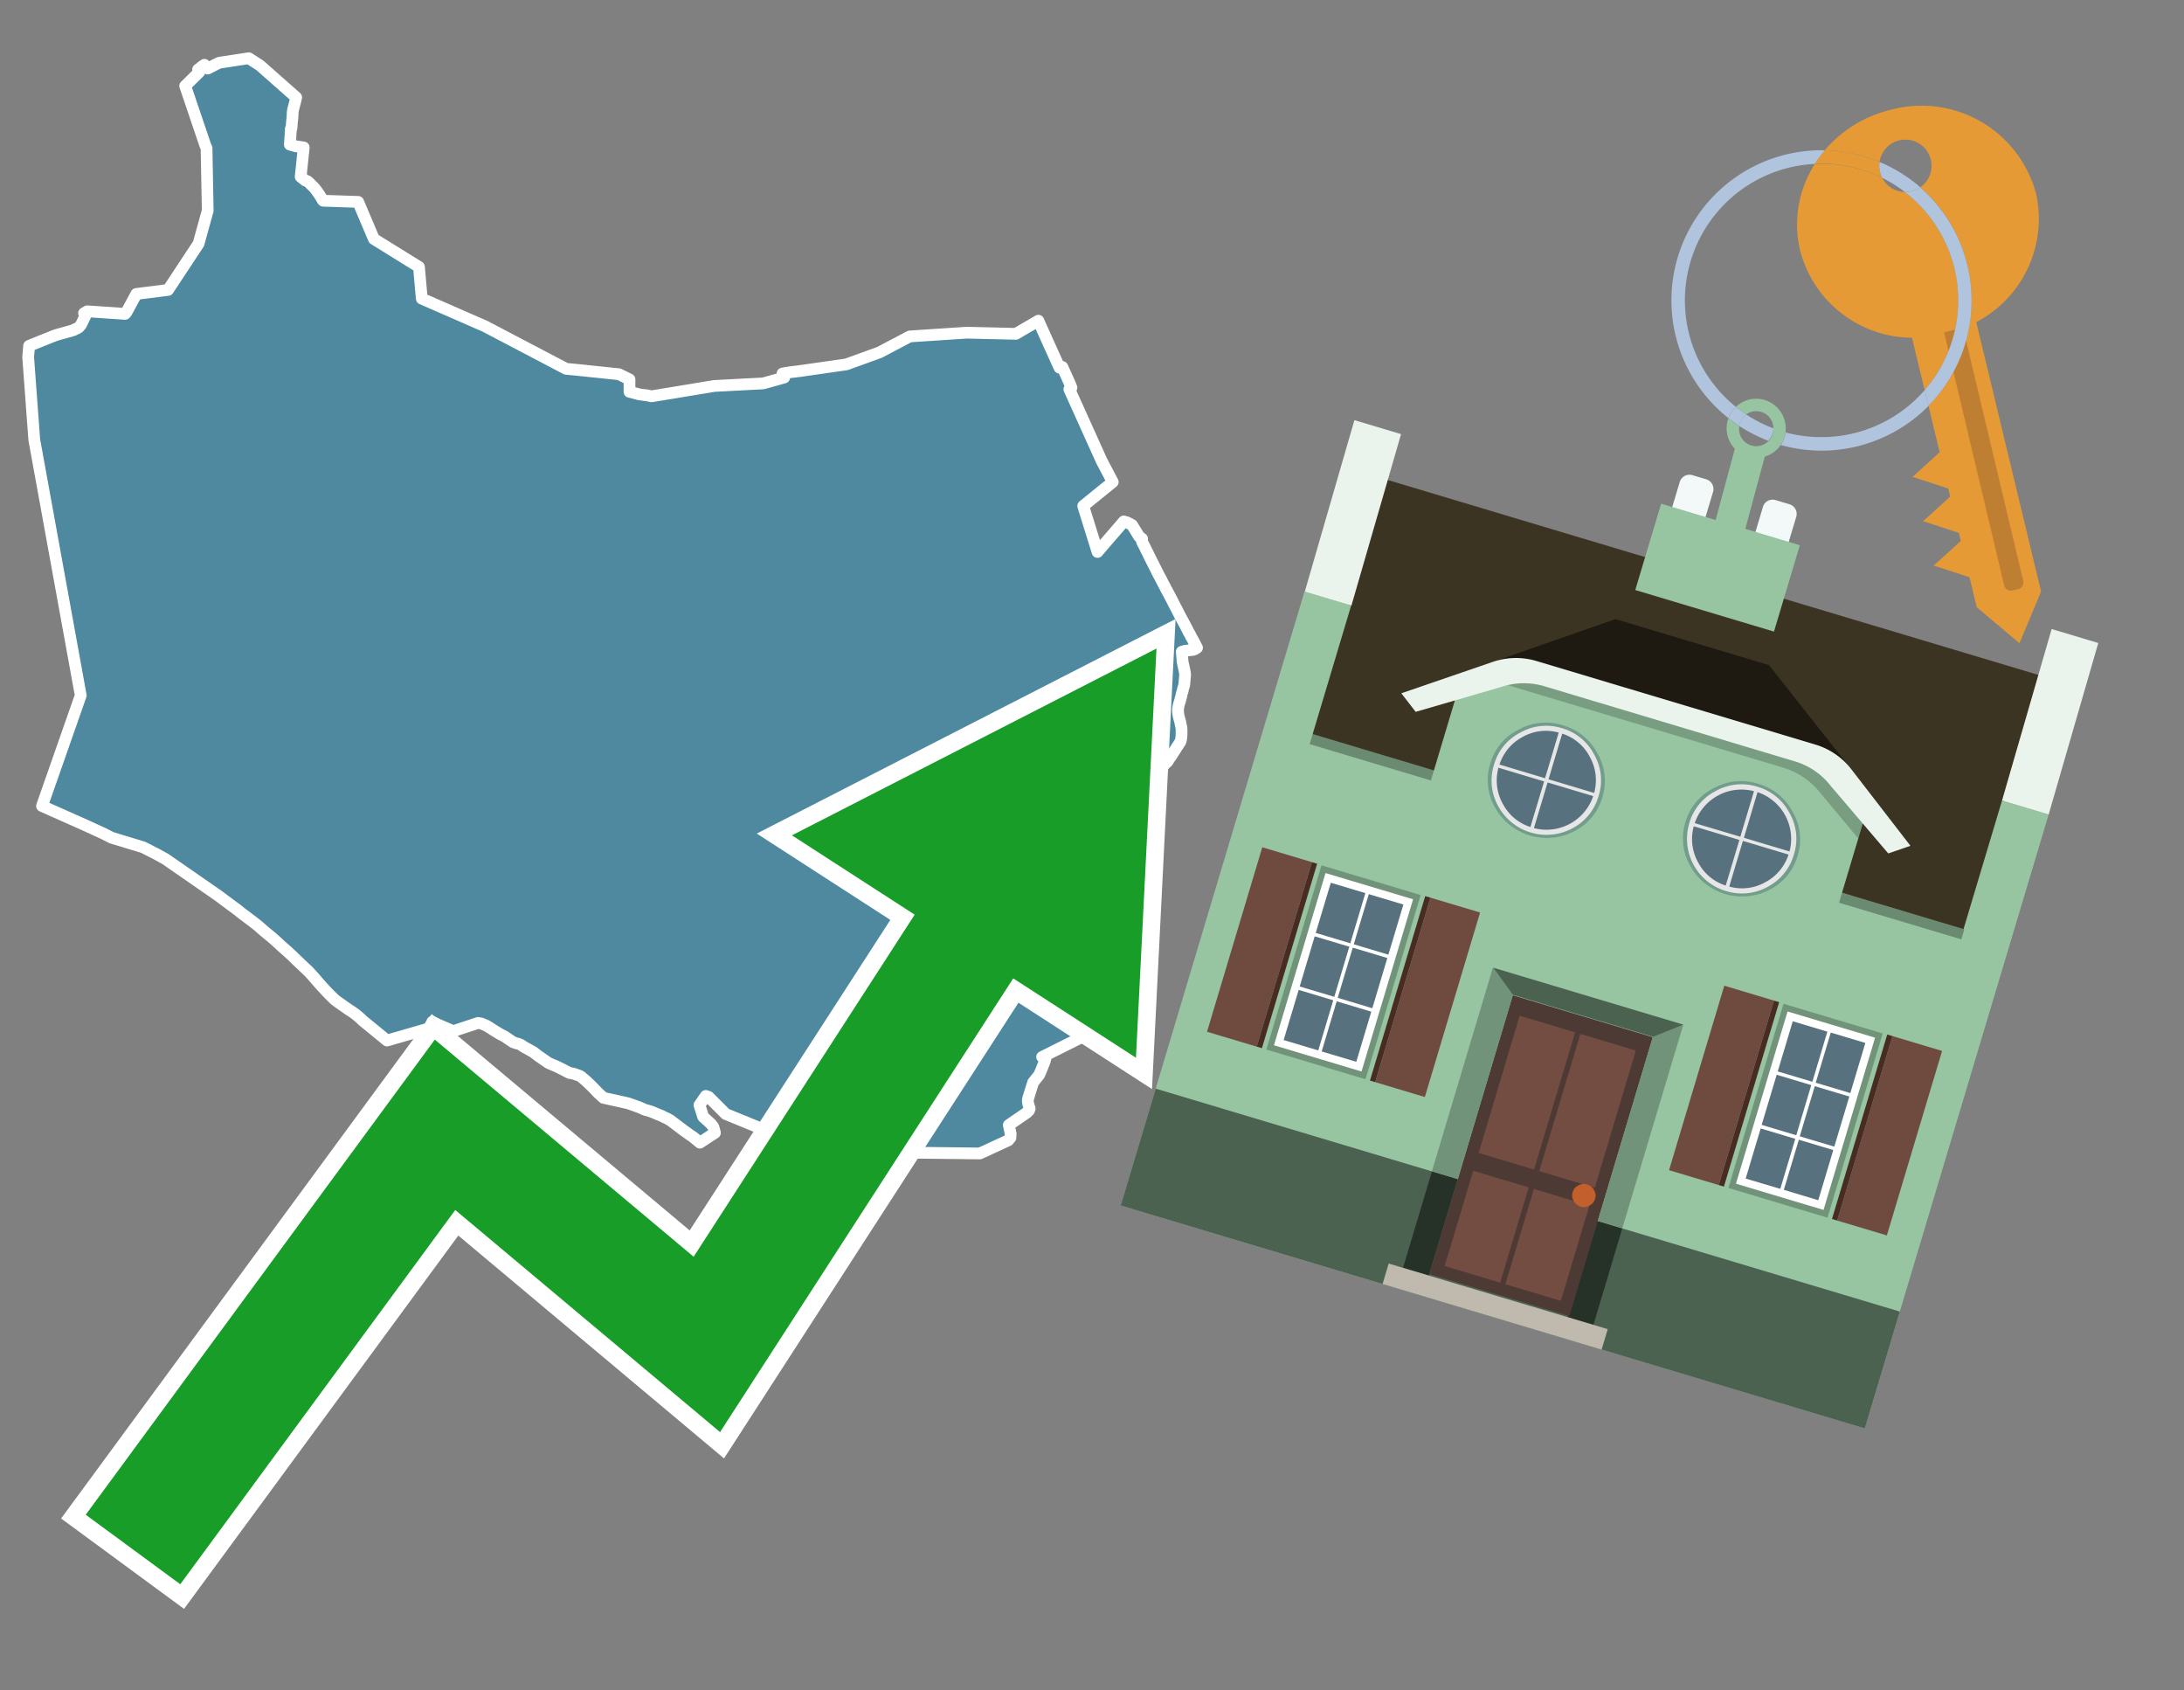 <svg id="Text" xmlns="http://www.w3.org/2000/svg" width="93.05" height="72" viewBox="0 0 93.05 72"><rect x="0" y="0" width="93.05" height="72" fill="#808080" stroke="none"/><polygon points="11.08,2.79 12.62,4.15 12.59,4.28 12.49,4.66 12.48,4.71 12.47,4.8 12.46,5.01 12.44,5.18 12.42,5.45 12.39,5.49 12.39,5.54 12.39,5.62 12.38,5.65 12.38,5.7 12.38,5.78 12.37,5.83 12.37,5.92 12.36,5.95 12.36,6 12.36,6.06 12.35,6.12 12.35,6.16 12.6,6.23 12.94,6.28 12.81,7.53 12.95,7.64 13.01,7.69 13.1,7.72 13.16,7.77 13.25,7.86 13.33,7.94 13.36,7.97 13.4,8.01 13.5,8.14 13.53,8.18 13.55,8.21 13.58,8.25 13.66,8.38 13.71,8.46 13.73,8.5 13.77,8.55 15.26,8.6 15.93,10.18 17.85,11.37 17.97,12.72 20.67,13.9 24.12,15.71 24.55,15.75 26.37,15.94 26.82,16.16 26.82,16.69 27.25,16.8 27.57,16.84 27.76,16.88 30.43,16.44 32.52,16.33 33.41,16.08 33.37,16.02 33.35,15.98 33.34,15.91 33.5,15.88 33.7,15.85 33.96,15.82 34.18,15.79 36.06,15.52 37.47,15.01 38.76,14.33 41.19,14.17 43.28,14.22 44.24,13.66 44.44,14.11 45.14,15.66 45.26,15.63 45.55,16.27 45.65,16.51 45.56,16.58 46.94,19.64 47.41,20.53 46.15,21.55 46.76,23.51 47,23.23 47.88,22.21 48.02,22.25 48.23,22.36 48.53,22.85 48.66,22.95 48.65,23.05 48.69,23.14 48.78,23.31 48.83,23.42 48.92,23.59 48.93,23.62 48.95,23.66 48.99,23.74 49.05,23.86 49.07,23.9 49.11,23.98 49.17,24.09 49.19,24.14 49.24,24.23 49.29,24.34 49.33,24.41 49.35,24.46 49.37,24.49 49.39,24.53 49.44,24.62 49.46,24.66 49.49,24.72 49.55,24.84 49.61,24.95 49.65,25.02 49.66,25.05 49.69,25.11 49.73,25.17 49.74,25.2 49.77,25.25 49.98,25.65 50,25.7 50.05,25.79 50.09,25.87 50.13,25.94 50.15,25.98 50.19,26.06 50.25,26.18 50.4,26.46 50.44,26.53 50.58,26.8 50.64,26.92 50.67,26.97 50.7,27.02 50.74,27.11 50.76,27.14 50.8,27.21 51,27.59 50.91,27.65 50.83,27.68 50.49,27.72 50.35,27.76 50.38,28.12 50.38,28.17 50.39,28.21 50.42,28.35 50.44,28.43 50.46,28.54 50.48,28.63 50.49,28.7 50.49,28.77 50.48,28.89 50.47,28.99 50.46,29.13 50.45,29.19 50.43,29.26 50.4,29.35 50.39,29.42 50.37,29.48 50.35,29.54 50.33,29.65 50.31,29.72 50.29,29.78 50.28,29.85 50.25,29.92 50.23,30 50.22,30.03 50.2,30.14 50.19,30.21 50.19,30.29 50.19,30.33 50.2,30.39 50.21,30.48 50.23,30.55 50.24,30.59 50.25,30.63 50.27,30.7 50.29,30.77 50.3,30.84 50.32,30.92 50.34,31.04 50.34,31.09 50.34,31.14 50.34,31.29 50.34,31.32 50.33,31.41 50.32,31.49 50.31,31.53 50.29,31.6 50.24,31.67 50.21,31.72 50.18,31.77 50.14,31.82 50.1,31.89 50.03,32 50.01,32.03 49.97,32.09 49.92,32.17 49.86,32.26 49.82,32.31 49.75,32.43 49.71,32.47 49.64,32.53 49.57,32.61 49.53,32.65 49.5,32.68 49.42,32.77 49.36,32.83 49.29,32.87 49.24,32.9 49.2,32.93 49.15,32.98 49.11,33.07 49.06,33.18 49.05,33.22 49.02,33.31 49.01,33.37 49.05,33.52 49.07,33.56 49.09,33.59 49.11,33.63 49.12,33.66 49.14,33.74 49.18,33.89 49.19,33.93 49.2,33.96 49.21,34.01 49.24,34.11 49.28,34.22 49.3,34.29 49.31,34.36 49.32,34.41 49.33,34.46 49.33,34.5 49.33,34.59 49.34,34.69 49.34,34.73 49.34,34.82 49.35,34.88 49.35,34.98 49.36,35.07 49.36,35.2 49.35,35.27 49.34,35.33 49.33,35.37 49.32,35.41 49.29,35.47 49.22,35.59 49.21,35.62 49.16,35.73 49.13,35.77 49.1,35.84 49.07,35.89 49.04,35.96 49.02,36.01 49.01,36.04 48.93,36.15 48.89,36.21 48.85,36.27 48.8,36.33 48.75,36.43 48.73,36.47 48.62,36.63 48.6,36.66 48.48,36.81 48.43,36.87 48.41,36.9 48.39,36.94 48.36,37 48.32,37.07 48.26,37.19 48.25,37.22 48.21,37.3 48.2,37.34 48.19,37.39 48.2,37.48 48.21,37.57 48.22,37.64 48.24,37.71 48.26,37.82 48.27,37.88 48.32,38.08 47.76,38.23 47.57,38.28 47.21,38.37 47.09,38.4 47.07,38.43 47.02,38.54 46.99,38.62 46.98,38.65 46.93,38.74 46.84,38.92 46.82,38.96 46.79,39.02 46.73,39.13 46.71,39.17 46.69,39.2 46.59,39.38 46.54,39.46 46.53,39.49 46.52,39.61 46.51,39.65 46.5,39.78 46.49,39.87 46.47,40.01 46.47,40.15 46.8,40.22 47.07,40.25 47.33,40.31 47.48,40.34 47.87,40.41 48.01,40.46 48.01,40.68 48.02,40.82 48.02,40.89 48.02,40.93 48.01,41.01 47.99,41.08 47.97,41.19 47.95,41.28 47.95,41.42 47.94,41.48 47.95,41.52 47.96,41.69 47.99,41.87 48.02,41.96 48.03,42.01 47.09,41.81 46.7,41.73 46.24,41.64 45.96,44.24 44.4,45.02 44.48,45.05 44.54,45.1 44.51,45.21 44.35,45.61 44.27,45.79 44.02,46.1 43.92,46.41 43.8,46.8 43.79,46.9 43.81,47.03 43.87,47.22 43.84,47.3 43.75,47.39 42.98,47.92 43.06,48.29 43.05,48.46 42.96,48.57 42.81,48.64 42.01,49.01 41.74,49.13 39.12,49.1 37.82,48.98 37.1,48.9 36.38,48.83 36.06,48.79 35.67,48.74 35.66,48.86 34.95,49.17 34.49,49.22 34.41,49.25 34.15,49.34 34.03,49.37 33.92,49.41 33.72,49.46 33.43,49.52 33.36,49.31 33.17,48.37 30.92,47.45 30.19,46.72 30.07,46.68 29.8,47.07 29.96,47.57 30.28,47.86 30.37,47.97 30.4,48.02 30.41,48.06 30.46,48.25 29.82,48.67 29.53,48.43 29.38,48.33 29.23,48.22 29.17,48.18 29.09,48.12 29.05,48.09 28.64,47.78 28.56,47.72 28.49,47.68 28.42,47.64 28.35,47.61 28.17,47.52 28.09,47.49 27.73,47.34 27.48,47.27 27.25,47.17 27.09,47.11 26.78,47 26.61,46.96 25.71,46.76 25.46,46.53 25.32,46.38 25.27,46.33 25.15,46.21 24.97,46.04 24.84,45.93 24.77,45.87 24.69,45.82 24.43,45.73 24.26,45.7 23.95,45.54 23.79,45.46 23.66,45.4 23.49,45.33 23.36,45.27 22.94,44.98 22.81,44.88 22.72,44.81 22.66,44.78 22.54,44.71 22.41,44.64 22.29,44.57 22.19,44.5 22.09,44.46 21.97,44.43 21.86,44.39 21.8,44.35 21.71,44.29 21.55,44.18 21.49,44.14 21.41,44.1 21.33,44.06 21.21,43.99 21.03,43.88 20.86,43.77 20.78,43.72 20.71,43.68 20.52,43.6 20.37,43.57 19.31,43.92 18.66,43.64 18.42,43.52 18.29,43.8 16.49,44.32 15.44,43.46 15.36,43.38 15.29,43.32 15.16,43.21 15.06,43.14 15.01,43.1 14.91,43.04 14.75,42.93 14.65,42.86 14.54,42.78 14.38,42.67 14.24,42.56 14.19,42.51 14.06,42.38 13.93,42.25 13.61,41.9 13.36,41.61 13.13,41.36 12.98,41.22 12.6,40.86 12.47,40.73 12.36,40.63 12.23,40.51 12.07,40.37 11.73,40.06 11.57,39.92 11.29,39.69 11.15,39.57 10.98,39.42 10.76,39.25 10.55,39.09 10.23,38.85 10.15,38.78 10.04,38.7 9.3,38.15 7.05,36.59 6.94,36.53 6.67,36.38 6.1,36.09 4.75,35.68 4.44,35.52 3.59,35.13 1.79,34.33 3.44,29.62 1.46,18.73 1.2,15.21 1.24,14.73 2.36,14.28 3.07,14.08 3.16,14.05 3.2,14.02 3.28,13.99 3.35,13.95 3.42,13.87 3.45,13.84 3.66,13.4 3.58,13.34 3.72,13.26 5.33,13.37 5.39,13.3 5.81,12.52 7.16,12.35 8.46,10.38 8.85,8.97 8.8,6.31 8.75,6.2 7.89,3.66 8.49,3.07 8.47,3.04 8.44,2.96 8.55,2.88 8.58,2.85 8.71,2.76 8.85,2.92 9.26,2.71 9.35,2.67 10.6,2.48 " fill="#4e89a0" stroke="#fff" stroke-linejoin="round" stroke-width="0.5"/><polygon points="49.272 27.624 33.741 35.58 38.97 38.959 29.553 53.529 18.525 44.281 3.652 64.518 7.681 67.479 19.396 51.538 30.678 60.999 43.169 41.673 48.398 45.053 49.272 27.624" fill="none" stroke="#fff" stroke-miterlimit="10" stroke-width="1.5"/><polygon points="49.272 27.624 33.741 35.58 38.97 38.959 29.553 53.529 18.525 44.281 3.652 64.518 7.681 67.479 19.396 51.538 30.678 60.999 43.169 41.673 48.398 45.053 49.272 27.624" fill="#179d28"/><path d="M80.19,7.577a1.16,1.16,0,0,1-.094-.251,1.114,1.114,0,0,1-.018-.429A6.367,6.367,0,0,0,77.743,6.4a5.269,5.269,0,0,0-.423.577c.1,0,.192-.007.288-.007A5.794,5.794,0,0,1,80.19,7.577Z" fill="#e69a35"/><path d="M77.608,6.4A6.394,6.394,0,0,0,73.64,17.81a1.26,1.26,0,0,1,.317-.48A5.821,5.821,0,0,1,77.32,6.981a5.269,5.269,0,0,1,.423-.577Z" fill="#b0c4de"/><path d="M84.2,13.72a4.962,4.962,0,0,0,2.545-5.48,5.047,5.047,0,0,0-6.179-3.566A5.322,5.322,0,0,0,77.743,6.4a6.367,6.367,0,0,1,2.335.493,1.114,1.114,0,1,1,1.736,1.084,6.392,6.392,0,0,1,.347,9.3l.479,1.985-.438.4-.716.648.92.3.6.2.082.341-.438.4-.716.648.92.3.605.2.082.341-.438.4-.716.649.92.3.605.2.307,1.274,1.821,1.534.921-2.2Z" fill="#e69a35"/><path d="M81.154,8.179a1.115,1.115,0,0,1-.964-.6,5.794,5.794,0,0,0-2.582-.6c-.1,0-.192,0-.288.007a4.783,4.783,0,0,0-.625,3.685,4.962,4.962,0,0,0,4.765,3.715L82,16.617a5.82,5.82,0,0,0-.846-8.438Z" fill="#e69a35"/><path d="M74.1,18.142a6.386,6.386,0,0,0,1.232.63.73.73,0,0,0,.224-.527h0a5.783,5.783,0,0,1-1.159-.593A.733.733,0,0,0,74.1,18.142Z" fill="#b0c4de"/><path d="M74.4,17.652q-.228-.152-.44-.322a1.26,1.26,0,0,0-.317.48c.148.117.3.228.46.332A.733.733,0,0,1,74.4,17.652Z" fill="#b0c4de"/><path d="M74.824,16.984a1.257,1.257,0,0,0-.867.346c.141.114.288.222.44.322a.731.731,0,0,1,1.159.593h0a.732.732,0,1,1-1.463,0,.7.7,0,0,1,.007-.1c-.158-.1-.312-.215-.46-.332a1.258,1.258,0,0,0,.273,1.3l-.979,3.635,1.275.341.98-3.639a1.266,1.266,0,0,0,.681-.5,1.249,1.249,0,0,0,.2-.538,1.328,1.328,0,0,0,.012-.168A1.262,1.262,0,0,0,74.824,16.984Z" fill="#97c4a1"/><path d="M85.974,25.1l-.226.053a.3.3,0,0,1-.362-.223l-2.56-10.777.81-.193L86.2,24.736A.3.3,0,0,1,85.974,25.1Z" fill="#bf7f32"/><path d="M80.1,7.326a1.16,1.16,0,0,0,.094.251,5.833,5.833,0,0,1,.964.6,1.137,1.137,0,0,0,.287-.031,1.108,1.108,0,0,0,.373-.167A6.371,6.371,0,0,0,80.078,6.9,1.114,1.114,0,0,0,80.1,7.326Z" fill="#b0c4de"/><path d="M77.608,18.618a5.836,5.836,0,0,1-1.534-.2,1.24,1.24,0,0,1-.2.537,6.4,6.4,0,0,0,6.291-1.666L82,16.617A5.807,5.807,0,0,1,77.608,18.618Z" fill="#b0c4de"/><path d="M81.814,7.981a1.108,1.108,0,0,1-.373.167,1.137,1.137,0,0,1-.287.031A5.82,5.82,0,0,1,82,16.617l.161.667a6.392,6.392,0,0,0-.347-9.3Z" fill="#b0c4de"/><polygon points="83.79 39.753 55.78 31.364 58.988 20.404 86.964 28.783 83.79 39.753 83.79 39.753" fill="#3c3422" fill-rule="evenodd"/><polygon points="81.705 53.32 87.284 34.692 85.297 34.097 83.656 39.575 55.926 31.269 57.567 25.791 55.579 25.196 47.746 51.348 79.451 60.844 81.705 53.32" fill="#97c4a1" fill-rule="evenodd"/><rect x="69.522" y="21.148" width="0.444" height="28.983" transform="translate(15.592 92.226) rotate(-73.326)" opacity="0.3"/><polygon points="87.284 34.692 85.297 34.097 87.411 26.793 89.398 27.388 87.284 34.692 87.284 34.692" fill="#eaf3ec" fill-rule="evenodd"/><polygon points="57.578 25.794 55.591 25.199 57.705 17.896 59.692 18.491 57.578 25.794 57.578 25.794" fill="#eaf3ec" fill-rule="evenodd"/><polygon points="79.451 60.844 80.943 55.865 49.238 46.369 47.747 51.348 79.451 60.844 79.451 60.844" fill="#4c6251" fill-rule="evenodd"/><path d="M71.566,20.528l-.522,1.743,1.418.425.523-1.744a.432.432,0,0,0-.289-.536l-.593-.177A.431.431,0,0,0,71.566,20.528Z" fill="#f3f9f8" fill-rule="evenodd"/><path d="M75.111,21.589l-.522,1.743,1.418.425.522-1.743a.43.43,0,0,0-.289-.536l-.593-.178A.43.43,0,0,0,75.111,21.589Z" fill="#f3f9f8" fill-rule="evenodd"/><polygon points="75.368 28.329 68.829 26.37 63.807 28.121 78.733 32.591 75.368 28.329" fill="#1e1a11"/><polygon points="78.248 32.422 64.442 28.287 62.236 28.998 60.064 36.247 77.453 41.455 79.651 34.116 78.248 32.422" fill="#97c4a1"/><path d="M77.74,32.516S65.088,28.725,65,28.7l-.938.43,11.892,3.562a3.175,3.175,0,0,1,1.532,1l1.685,2.02.327-1.09Z" fill-rule="evenodd" opacity="0.2"/><path d="M77.35,31.716,65.458,28.154a3.041,3.041,0,0,0-1.854.037l-3.9,1.339.611.79,3.626-1.054a3.045,3.045,0,0,1,1.855-.037l10.673,3.2A3.028,3.028,0,0,1,78,33.477l2.45,2.874.945-.325-2.518-3.26A3.036,3.036,0,0,0,77.35,31.716Z" fill="#eaf3ec"/><polygon points="76.683 23.223 70.773 21.453 69.671 25.132 75.581 26.902 76.683 23.223 76.683 23.223" fill="#97c4a1" fill-rule="evenodd"/><g id="Symbol_9_0_Layer2_0_MEMBER_8_MEMBER_21_MEMBER_0_FILL" data-name="Symbol 9 0 Layer2 0 MEMBER 8 MEMBER 21 MEMBER 0 FILL"><path d="M66.584,30.892a2.39,2.39,0,0,0-1.891.189,2.317,2.317,0,0,0-1.2,1.448A2.345,2.345,0,0,0,63.7,34.4a2.528,2.528,0,0,0,3.367,1.008,2.339,2.339,0,0,0,1.2-1.447,2.313,2.313,0,0,0-.208-1.87A2.394,2.394,0,0,0,66.584,30.892Z" fill="#729d8c"/></g><g id="Symbol_9_0_Layer2_0_MEMBER_8_MEMBER_21_MEMBER_1_FILL" data-name="Symbol 9 0 Layer2 0 MEMBER 8 MEMBER 21 MEMBER 1 FILL"><path d="M66.547,31.016a2.241,2.241,0,0,0-1.769.185,2.213,2.213,0,0,0-1.127,1.376,2.239,2.239,0,0,0,.185,1.768,2.341,2.341,0,0,0,3.145.942,2.234,2.234,0,0,0,1.126-1.376,2.207,2.207,0,0,0-.185-1.768A2.237,2.237,0,0,0,66.547,31.016Z" fill="#e6e6e6"/></g><g id="Symbol_9_0_Layer2_0_MEMBER_8_MEMBER_21_MEMBER_2_MEMBER_0_FILL" data-name="Symbol 9 0 Layer2 0 MEMBER 8 MEMBER 21 MEMBER 2 MEMBER 0 FILL"><path d="M65.787,33.284,63.843,32.7a2.036,2.036,0,0,0,.186,1.539,2.015,2.015,0,0,0,1.175.986Z" fill="#58717f"/></g><g id="Symbol_9_0_Layer2_0_MEMBER_8_MEMBER_21_MEMBER_2_MEMBER_1_FILL" data-name="Symbol 9 0 Layer2 0 MEMBER 8 MEMBER 21 MEMBER 2 MEMBER 1 FILL"><path d="M65.827,33.148l.582-1.944a2.01,2.01,0,0,0-1.523.178,2.037,2.037,0,0,0-1,1.183Z" fill="#58717f"/></g><g id="Symbol_9_0_Layer2_0_MEMBER_8_MEMBER_21_MEMBER_2_MEMBER_2_FILL" data-name="Symbol 9 0 Layer2 0 MEMBER 8 MEMBER 21 MEMBER 2 MEMBER 2 FILL"><path d="M67.878,33.91l-1.943-.582-.582,1.944a2.1,2.1,0,0,0,2.525-1.362Z" fill="#58717f"/></g><g id="Symbol_9_0_Layer2_0_MEMBER_8_MEMBER_21_MEMBER_2_MEMBER_3_FILL" data-name="Symbol 9 0 Layer2 0 MEMBER 8 MEMBER 21 MEMBER 2 MEMBER 3 FILL"><path d="M66.558,31.249l-.582,1.943,1.943.582a2.031,2.031,0,0,0-.186-1.539A2.009,2.009,0,0,0,66.558,31.249Z" fill="#58717f"/></g><g id="Symbol_9_0_Layer2_0_MEMBER_8_MEMBER_21_MEMBER_0_FILL-2" data-name="Symbol 9 0 Layer2 0 MEMBER 8 MEMBER 21 MEMBER 0 FILL"><path d="M74.9,33.384a2.4,2.4,0,0,0-1.891.189,2.316,2.316,0,0,0-1.2,1.448,2.341,2.341,0,0,0,.209,1.87A2.527,2.527,0,0,0,75.387,37.9a2.345,2.345,0,0,0,1.2-1.447,2.314,2.314,0,0,0-.209-1.87A2.389,2.389,0,0,0,74.9,33.384Z" fill="#729d8c"/></g><g id="Symbol_9_0_Layer2_0_MEMBER_8_MEMBER_21_MEMBER_1_FILL-2" data-name="Symbol 9 0 Layer2 0 MEMBER 8 MEMBER 21 MEMBER 1 FILL"><path d="M74.867,33.508a2.239,2.239,0,0,0-1.768.185,2.21,2.21,0,0,0-1.127,1.376,2.316,2.316,0,0,0,1.564,2.883,2.261,2.261,0,0,0,1.765-.173A2.237,2.237,0,0,0,76.428,36.4a2.209,2.209,0,0,0-.185-1.769A2.239,2.239,0,0,0,74.867,33.508Z" fill="#e6e6e6"/></g><g id="Symbol_9_0_Layer2_0_MEMBER_8_MEMBER_21_MEMBER_2_MEMBER_0_FILL-2" data-name="Symbol 9 0 Layer2 0 MEMBER 8 MEMBER 21 MEMBER 2 MEMBER 0 FILL"><path d="M74.107,35.776l-1.943-.582a2.031,2.031,0,0,0,.186,1.539,2.009,2.009,0,0,0,1.175.986Z" fill="#58717f"/></g><g id="Symbol_9_0_Layer2_0_MEMBER_8_MEMBER_21_MEMBER_2_MEMBER_1_FILL-2" data-name="Symbol 9 0 Layer2 0 MEMBER 8 MEMBER 21 MEMBER 2 MEMBER 1 FILL"><path d="M74.148,35.64,74.73,33.7a2.1,2.1,0,0,0-2.525,1.362Z" fill="#58717f"/></g><g id="Symbol_9_0_Layer2_0_MEMBER_8_MEMBER_21_MEMBER_2_MEMBER_2_FILL-2" data-name="Symbol 9 0 Layer2 0 MEMBER 8 MEMBER 21 MEMBER 2 MEMBER 2 FILL"><path d="M76.2,36.4l-1.943-.582-.582,1.944a2.015,2.015,0,0,0,1.523-.178A2.036,2.036,0,0,0,76.2,36.4Z" fill="#58717f"/></g><g id="Symbol_9_0_Layer2_0_MEMBER_8_MEMBER_21_MEMBER_2_MEMBER_3_FILL-2" data-name="Symbol 9 0 Layer2 0 MEMBER 8 MEMBER 21 MEMBER 2 MEMBER 3 FILL"><path d="M74.879,33.741,74.3,35.684l1.943.582a2.1,2.1,0,0,0-1.361-2.525Z" fill="#58717f"/></g><polygon points="51.426 43.946 53.542 44.58 55.896 36.723 53.78 36.089 51.426 43.946 51.426 43.946" fill="#6e4a3f" fill-rule="evenodd"/><polygon points="53.542 44.58 53.764 44.647 56.117 36.789 55.896 36.723 53.542 44.58 53.542 44.58" fill="#482b22" fill-rule="evenodd"/><polygon points="60.706 46.726 58.59 46.092 60.943 38.235 63.059 38.868 60.706 46.726 60.706 46.726" fill="#6e4a3f" fill-rule="evenodd"/><polygon points="58.59 46.092 58.368 46.026 60.722 38.168 60.943 38.235 58.59 46.092 58.59 46.092" fill="#482b22" fill-rule="evenodd"/><rect x="53.146" y="39.209" width="8.19" height="4.408" transform="translate(1.145 84.365) rotate(-73.326)" fill="#719379"/><polygon points="60.205 38.304 56.474 37.187 54.277 44.522 58.008 45.639 60.205 38.304 60.205 38.304" fill="#fff" fill-rule="evenodd"/><path d="M59.792,38.527l-.64,2.136-1.474-.442.639-2.135,1.475.441Zm-1.621-.485-.64,2.136-1.474-.442L56.7,37.6l1.474.442Zm-2.158,1.84,1.475.441-.64,2.136-1.474-.441.639-2.136Zm-.683,2.282,1.474.441-.639,2.136L54.69,44.3l.64-2.135Zm.981,2.621.639-2.136,1.475.442-.64,2.135-1.474-.441Zm2.158-1.84L56.994,42.5l.64-2.136,1.474.442-.639,2.136Z" fill="#58717f" fill-rule="evenodd"/><polygon points="80.39 52.621 78.274 51.988 80.628 44.13 82.743 44.764 80.39 52.621 80.39 52.621" fill="#6e4a3f" fill-rule="evenodd"/><polygon points="78.274 51.988 78.053 51.921 80.406 44.064 80.628 44.13 78.274 51.988 78.274 51.988" fill="#482b22" fill-rule="evenodd"/><polygon points="71.111 49.842 73.227 50.476 75.58 42.619 73.464 41.985 71.111 49.842 71.111 49.842" fill="#6e4a3f" fill-rule="evenodd"/><polygon points="73.227 50.476 73.448 50.542 75.802 42.685 75.58 42.619 73.227 50.476 73.227 50.476" fill="#482b22" fill-rule="evenodd"/><rect x="72.83" y="45.105" width="8.19" height="4.408" transform="translate(9.534 107.426) rotate(-73.326)" fill="#719379"/><polygon points="76.159 43.083 79.889 44.2 77.692 51.535 73.962 50.418 76.159 43.083 76.159 43.083" fill="#fff" fill-rule="evenodd"/><path d="M76.381,43.5l1.475.442-.64,2.135-1.475-.441.64-2.136ZM78,43.981l1.474.442-.64,2.136-1.474-.442L78,43.981Zm.791,2.724-.64,2.135L76.679,48.4l.64-2.136,1.474.442Zm-.684,2.282-.639,2.135L76,50.68l.64-2.135,1.474.442Zm-2.26,1.65L74.375,50.2l.639-2.135,1.475.441-.64,2.136Zm-.791-2.724.64-2.135,1.474.441-.639,2.136-1.475-.442Z" fill="#58717f" fill-rule="evenodd"/><polygon points="67.888 56.431 69.118 52.323 68.019 51.994 66.789 56.102 67.888 56.431 67.888 56.431" fill="#263128" fill-rule="evenodd"/><polygon points="60.877 54.331 62.108 50.223 61.007 49.894 59.776 54.002 60.877 54.331 60.877 54.331" fill="#263128" fill-rule="evenodd"/><g id="Symbol_9_0_Layer2_0_MEMBER_8_MEMBER_12_MEMBER_0_FILL" data-name="Symbol 9 0 Layer2 0 MEMBER 8 MEMBER 12 MEMBER 0 FILL"><path d="M70.418,44.178l-5.965-1.786L60.9,54.27l5.964,1.786Z" fill="#4e3a34"/></g><g id="Symbol_9_0_Layer2_0_MEMBER_8_MEMBER_12_MEMBER_1_MEMBER_0_FILL" data-name="Symbol 9 0 Layer2 0 MEMBER 8 MEMBER 12 MEMBER 1 MEMBER 0 FILL"><path d="M65.358,49.815l1.75-5.843-2.363-.708L63,49.107Z" fill="#744d42"/></g><g id="Symbol_9_0_Layer2_0_MEMBER_8_MEMBER_12_MEMBER_1_MEMBER_1_FILL" data-name="Symbol 9 0 Layer2 0 MEMBER 8 MEMBER 12 MEMBER 1 MEMBER 1 FILL"><path d="M67.331,44.039l-1.75,5.842,2.364.708,1.75-5.842Z" fill="#744d42"/></g><g id="Symbol_9_0_Layer2_0_MEMBER_8_MEMBER_12_MEMBER_2_MEMBER_0_FILL" data-name="Symbol 9 0 Layer2 0 MEMBER 8 MEMBER 12 MEMBER 2 MEMBER 0 FILL"><path d="M63.915,54.633l1.215-4.058-2.363-.707-1.215,4.057Z" fill="#744d42"/></g><g id="Symbol_9_0_Layer2_0_MEMBER_8_MEMBER_12_MEMBER_2_MEMBER_1_FILL" data-name="Symbol 9 0 Layer2 0 MEMBER 8 MEMBER 12 MEMBER 2 MEMBER 1 FILL"><path d="M66.5,55.407l1.215-4.057-2.363-.708L64.138,54.7Z" fill="#744d42"/></g><g id="Symbol_9_0_Layer2_0_MEMBER_8_MEMBER_13_FILL" data-name="Symbol 9 0 Layer2 0 MEMBER 8 MEMBER 13 FILL"><path d="M67.959,51.058a.439.439,0,0,0-.045-.367.487.487,0,0,0-.669-.2.445.445,0,0,0-.239.282.457.457,0,0,0,.041.378.481.481,0,0,0,.293.242.459.459,0,0,0,.377-.042A.453.453,0,0,0,67.959,51.058Z" fill="#c35e2d"/></g><g id="Symbol_9_0_Layer2_0_MEMBER_8_MEMBER_14_FILL" data-name="Symbol 9 0 Layer2 0 MEMBER 8 MEMBER 14 FILL"><path d="M64.557,42.047l-.951-.833-2.6,8.68,1.1.329Z" fill="#719379"/></g><g id="Symbol_9_0_Layer2_0_MEMBER_8_MEMBER_15_FILL" data-name="Symbol 9 0 Layer2 0 MEMBER 8 MEMBER 15 FILL"><path d="M71.718,43.643l-1.2.19L68.072,52.01l1.046.313Z" fill="#719379"/></g><g id="Symbol_9_0_Layer2_0_MEMBER_8_MEMBER_16_FILL" data-name="Symbol 9 0 Layer2 0 MEMBER 8 MEMBER 16 FILL"><path d="M63.627,41.22l.836,1.156,5.961,1.786,1.294-.519Z" fill="#4c6251"/></g><polygon points="58.905 54.69 59.166 53.819 68.498 56.614 68.237 57.485 58.905 54.69 58.905 54.69" fill="#c0b9ad" fill-rule="evenodd"/></svg>